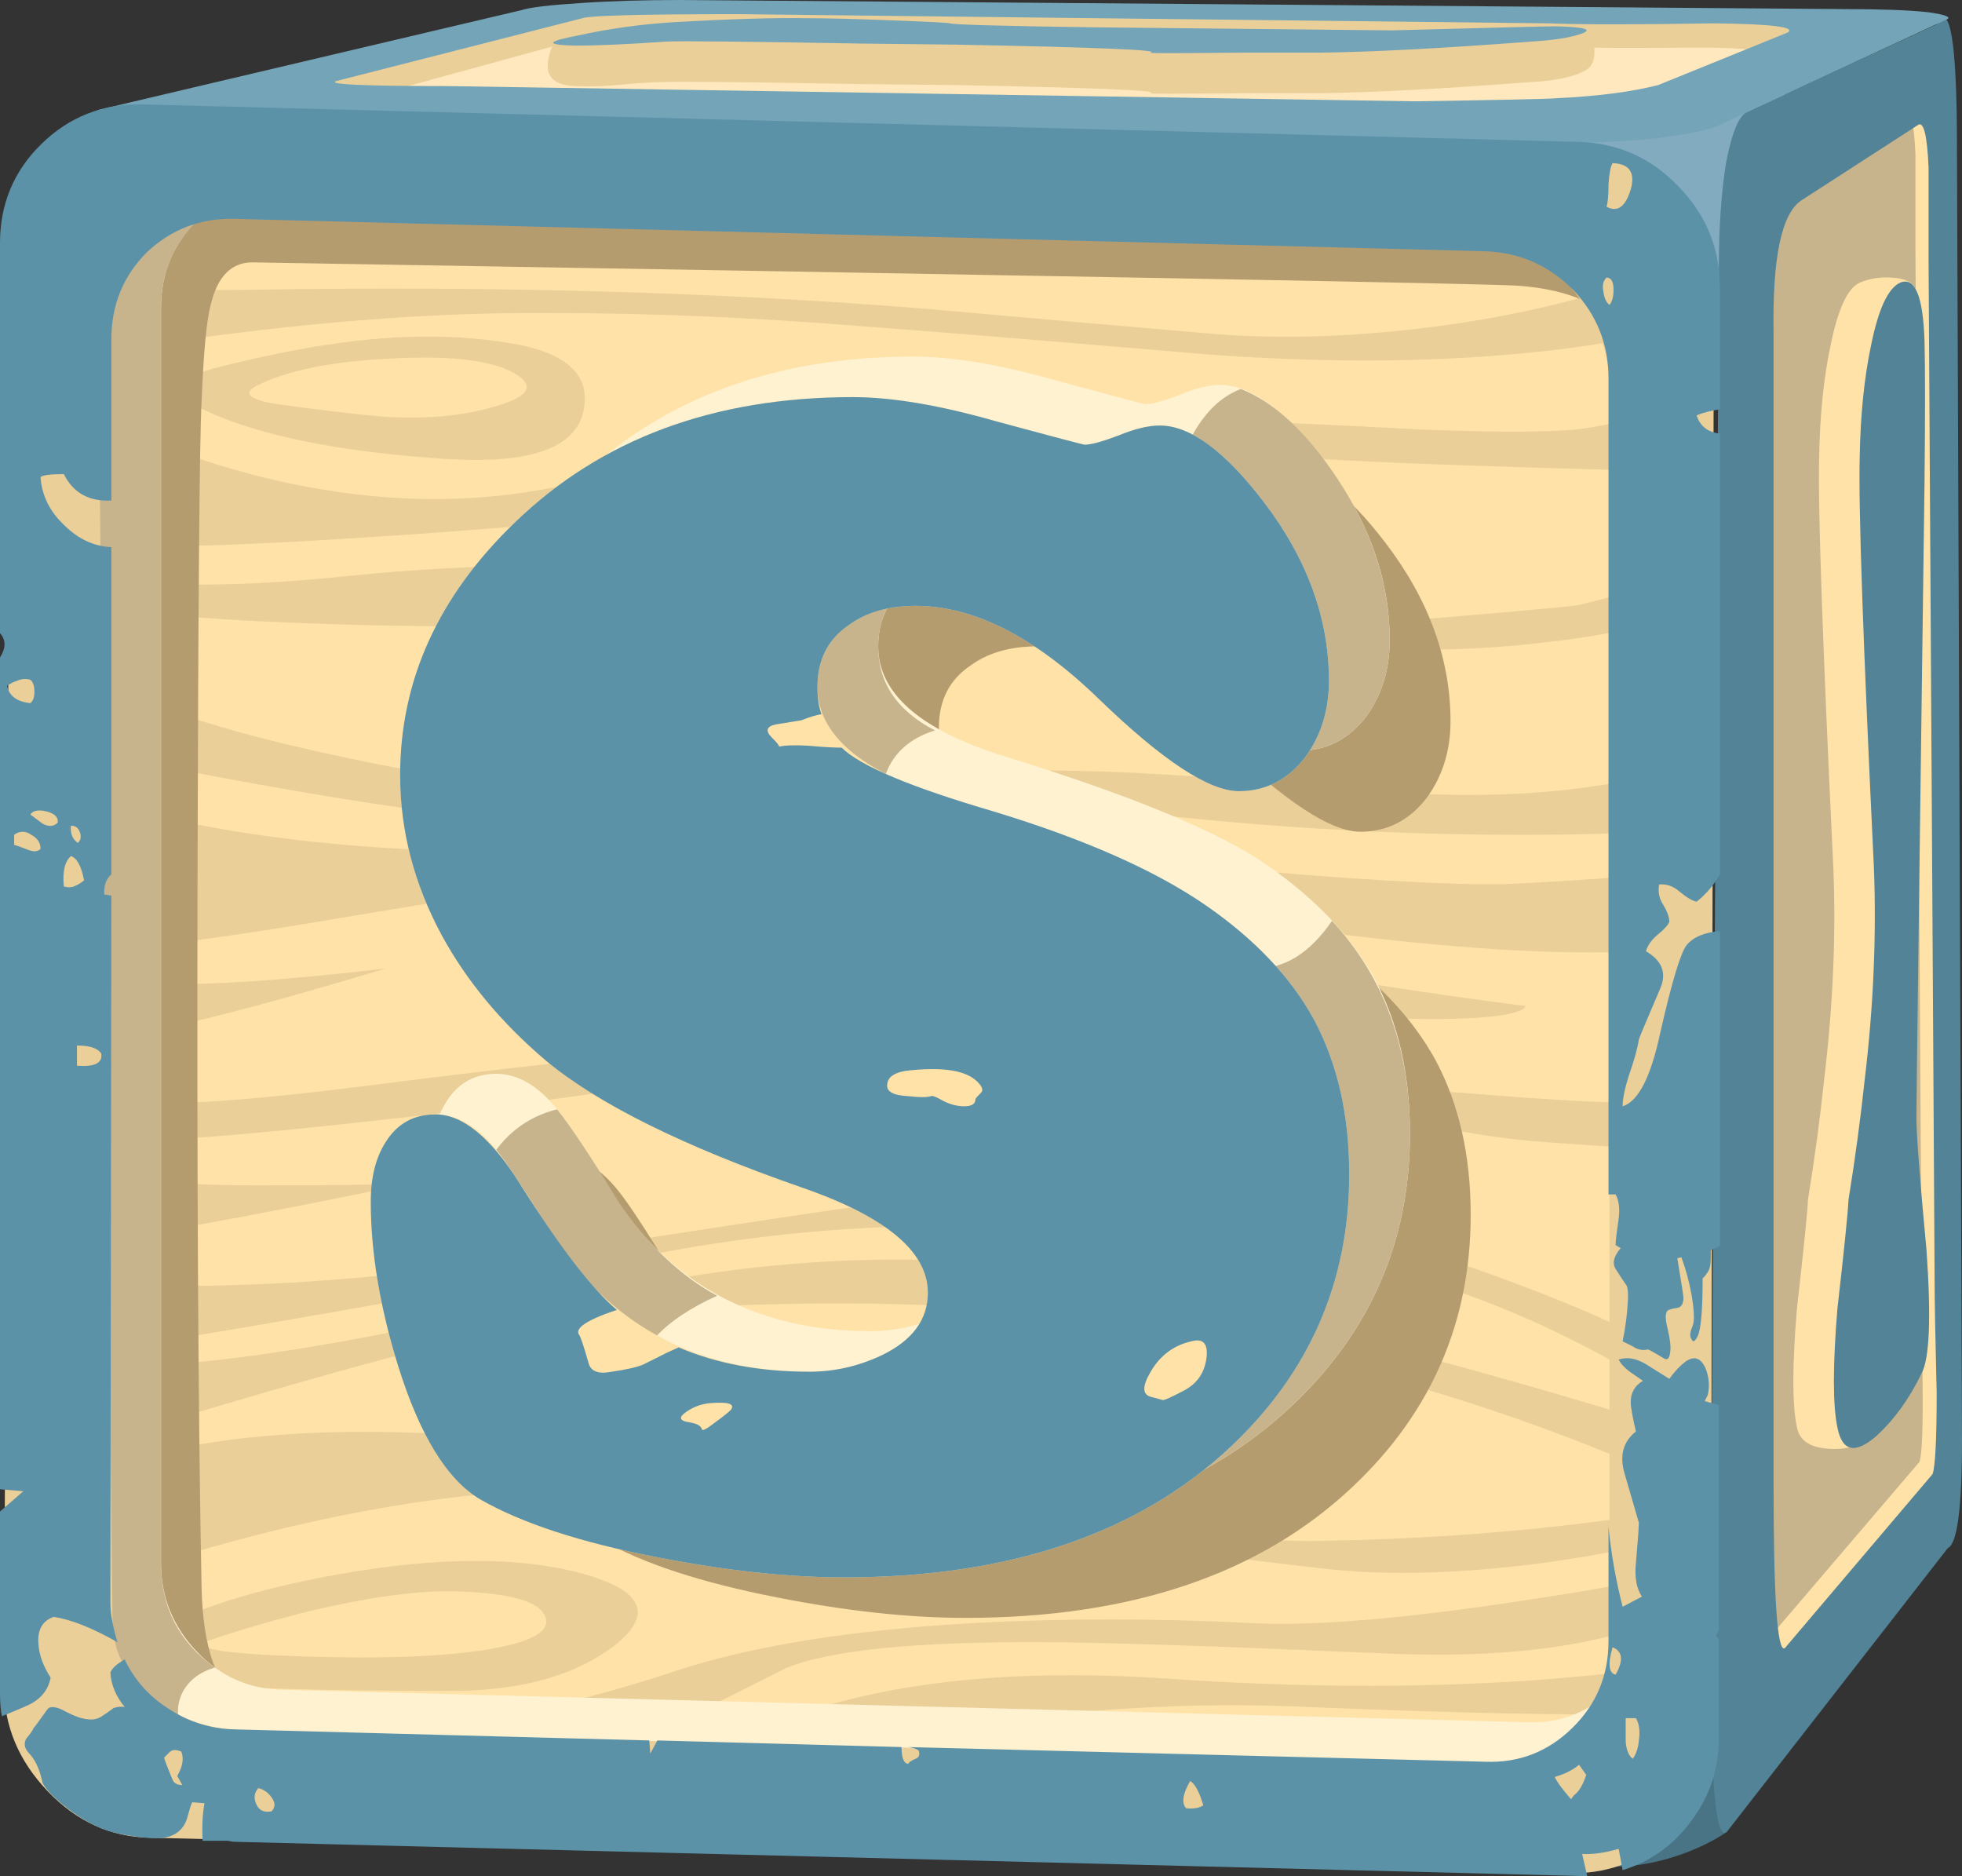 <?xml version="1.0" encoding="UTF-8" standalone="no"?>
<!-- Created with Inkscape (http://www.inkscape.org/) -->
<svg xmlns:inkscape="http://www.inkscape.org/namespaces/inkscape" xmlns:rdf="http://www.w3.org/1999/02/22-rdf-syntax-ns#" xmlns="http://www.w3.org/2000/svg" xmlns:xlink="http://www.w3.org/1999/xlink" xmlns:ns1="http://sozi.baierouge.fr" xmlns:cc="http://creativecommons.org/ns#" xmlns:sodipodi="http://sodipodi.sourceforge.net/DTD/sodipodi-0.dtd" xmlns:dc="http://purl.org/dc/elements/1.1/" id="svg2" xml:space="preserve" viewBox="0 0 96.85 92.6" version="1.1" inkscape:version="0.91 r13725">
  <rect x="0" y="0" width="96.85" height="92.6" fill="#333333" stroke="none"/>
  <g id="g10" transform="matrix(1.25 0 0 -1.25 0 92.6)">
    <g id="g12">
      <path id="path14" style="fill-rule:evenodd;fill:#487485" d="m66.762 1.002c-1.203-0.481-2.364-0.684-3.481-0.602-1.203 0.055-2.043 0.68-2.519 1.879-0.457 1.094-0.414 1.879 0.117 2.36 0.641 0.535 1.762 1.867 3.359 4l5.602-1.321-1.641-5.558c-0.371-0.266-0.851-0.52-1.437-0.758z" inkscape:connector-curvature="0"/>
      <path id="path16" style="fill-rule:evenodd;fill:#82abbf" d="m57.32 68.56 11.719 2.399 2.801-1.199-4.399-9.602-10.121 8.402z" inkscape:connector-curvature="0"/>
      <path id="path18" style="fill-rule:evenodd;fill:#c7b48d" d="m73.68 69.881 2.359 1.359 0.801-1 0.199-55.398-8.32-8.961 0.359 61.597 1.481 0.922c1.175 0.692 2.214 1.188 3.121 1.481z" inkscape:connector-curvature="0"/>
      <path id="path20" style="fill-rule:evenodd;fill:#ffe2a8" d="m73.68 69.881 2.359 1.359 0.68-0.84 0.242-52.679c0-1.575-0.027-2.586-0.082-3.039l-8.16-8.801 0.359 61.597 1.481 0.922c1.175 0.692 2.214 1.188 3.121 1.481zm1.961-5.602v3.723c-0.055 1.223-0.188 1.785-0.403 1.68l-4.636-3c-0.774-0.563-1.137-2.321-1.082-5.282v-45.48c0-4.399 0.132-6.547 0.402-6.442l5.879 6.883c0.105 0.321 0.144 1.399 0.121 3.239-0.027 2.16-0.043 3.652-0.043 4.48l-0.238 40.199z" inkscape:connector-curvature="0"/>
      <path id="path22" style="fill-rule:evenodd;fill:#528396" d="m70.039 60.92v-45.52c0-4.425 0.149-6.558 0.441-6.398l5.84 6.879c0.106 0.32 0.16 1.387 0.16 3.199-0.054 2.16-0.082 3.652-0.082 4.48l-0.238 40.2v3.718c-0.055 1.227-0.187 1.79-0.398 1.68l-4.641-3c-0.773-0.531-1.133-2.277-1.082-5.238zm-1 8.762 7.441 3.437c0.532 0.934 0.801-0.68 0.801-4.84l0.199-51.039c0-2.695-0.187-4.121-0.558-4.281l-8.723-11.199c-0.32-0.293-0.519 0.84-0.597 3.398-0.028 1.016-0.043 3.043-0.043 6.082l0.32 52.32c0 1.547 0.094 2.907 0.281 4.079 0.238 1.254 0.535 1.933 0.879 2.043z" inkscape:connector-curvature="0"/>
      <path id="path24" style="fill-rule:evenodd;fill:#ffe2a8" d="m75.68 62.521c0.054-0.507-0.149-1.652-0.602-3.441-0.476-1.895-0.703-3.238-0.68-4.039-0.21-16.106-0.32-24.469-0.32-25.082 0-0.664 0.137-2.414 0.402-5.238 0.188-2.668 0.122-4.293-0.199-4.879-0.082-0.188-0.136-0.641-0.16-1.364 0-0.585-0.133-0.984-0.402-1.199-0.371-0.32-0.891-0.453-1.559-0.398-0.695 0.054-1.094 0.332-1.199 0.84-0.188 0.879-0.188 2.437 0 4.679 0.266 2.348 0.414 3.785 0.437 4.321 0.27 1.652 0.481 3.238 0.641 4.757 0.348 2.907 0.469 5.696 0.359 8.364-0.425 8.851-0.613 14.25-0.558 16.199 0.027 1.625 0.172 3.078 0.441 4.359 0.293 1.465 0.68 2.305 1.16 2.52 0.371 0.16 0.786 0.226 1.239 0.199 0.613-0.027 0.945-0.226 1-0.598z" inkscape:connector-curvature="0"/>
      <path id="path26" style="fill-rule:evenodd;fill:#528396" d="m75.039 62.92c0.586 0.238 0.906-0.535 0.961-2.32 0.027-1.067 0.027-2.918 0-5.559-0.215-16.106-0.32-24.469-0.32-25.082 0-0.664 0.132-2.414 0.398-5.238 0.188-2.668 0.121-4.293-0.199-4.879-0.481-0.989-1.067-1.801-1.758-2.442-0.855-0.746-1.375-0.64-1.562 0.321-0.184 0.879-0.184 2.437 0 4.679 0.269 2.348 0.414 3.785 0.441 4.321 0.266 1.652 0.48 3.238 0.641 4.757 0.347 2.907 0.464 5.696 0.359 8.364-0.426 8.851-0.613 14.25-0.559 16.199 0.028 1.625 0.172 3.078 0.438 4.359 0.293 1.465 0.68 2.305 1.16 2.52z" inkscape:connector-curvature="0"/>
      <path id="path28" style="fill-rule:evenodd;fill:#ffe8bd" d="m71.84 73.361 1.398-0.48-6.476-3.199c-12.668-0.082-25.176 0.011-37.524 0.277-7.703 0.16-13.05 0.375-16.039 0.641l-2.16 0.359 10.723 2.723 1.879 0.199 48.199-0.52z" inkscape:connector-curvature="0"/>
      <path id="path30" style="fill-rule:evenodd;fill:#ebcf99" d="m73.238 72.881-6.476-3.199h-6.961c2.773 0.07 4.773 0.257 6 0.558l3.679 1.602c0.321 0.238-0.48 0.359-2.402 0.359-2.613-0.027-4.558-0.016-5.84 0.039l-31.679 0.84c-3.2 0-5.106-0.094-5.719-0.281l-9.481-2.598c-0.933 0.051-1.734 0.184-2.398 0.399-0.508 0.187-0.789 0.293-0.84 0.32l9.84 2.32c0.32 0.106 1.094 0.199 2.32 0.281 1.172 0.079 2.481 0.118 3.918 0.118l44.922-0.36 1.117-0.398z" inkscape:connector-curvature="0"/>
      <path id="path32" style="fill-rule:evenodd;fill:#74a4b8" d="m72.84 73.721c1.414 0 2.508-0.039 3.281-0.121 0.774-0.106 1-0.215 0.68-0.321l-9.039-4.199c-0.43-0.16-1.176-0.305-2.242-0.441-1.387-0.161-2.973-0.227-4.758-0.2l-53.082 0.481c-1.282 0.027-2.332 0.148-3.16 0.359-0.747 0.215-0.934 0.375-0.559 0.481l16.641 3.922c0.32 0.105 1.093 0.199 2.32 0.277 1.172 0.082 2.492 0.121 3.957 0.121l45.961-0.359zm-7.36-3 5.122 2.078c0.32 0.215-0.668 0.336-2.961 0.359-3.039-0.051-5.2-0.051-6.481 0l-31.961 0.363c-3.84 0-5.906-0.054-6.199-0.16l-9.719-2.48c-0.375-0.133 1.067-0.199 4.321-0.199l38.277-0.602c3.469 0.055 5.32 0.094 5.562 0.121 1.653 0.078 3 0.254 4.039 0.52z" inkscape:connector-curvature="0"/>
      <path id="path34" style="fill-rule:evenodd;fill:#ebcf99" d="m55.039 72.56c0.883 0.028 3.348 0.122 7.402 0.282 0.348 0 0.52-0.231 0.52-0.684 0.027-0.426-0.082-0.703-0.32-0.84-0.453-0.265-1.172-0.425-2.161-0.476-3.492-0.27-6.281-0.414-8.359-0.442h-3c-2.723-0.027-3.949-0.027-3.68 0 0.399 0.106-2.175 0.215-7.722 0.321l-3.758 0.039c-4.508 0.082-7.055 0.105-7.641 0.082-0.508 0-1.16-0.043-1.961-0.121-0.586-0.055-1.132-0.067-1.64-0.039-0.797 0.023-1.16 0.343-1.078 0.957 0.078 0.586 0.281 0.882 0.597 0.882 0.242 0 1.602 0.106 4.082 0.321 2.641 0.211 4.586 0.304 5.84 0.277 0.828-0.027 2.039-0.078 3.641-0.16 1.734-0.106 2.652-0.172 2.758-0.199 1.386-0.453 2.695-0.614 3.921-0.481 0.665 0.082 1.586 0.199 2.758 0.36l2.242-0.2c3.547-0.054 6.067-0.011 7.559 0.121z" inkscape:connector-curvature="0"/>
      <path id="path36" style="fill-rule:evenodd;fill:#74a4b8" d="m54.961 72.881c3.945 0.105 6.105 0.16 6.48 0.16 1.118-0.027 1.465-0.121 1.039-0.281-0.425-0.16-1.093-0.266-2-0.321-3.492-0.265-6.281-0.414-8.359-0.437h-3c-2.723-0.027-3.949-0.027-3.68 0 0.399 0.105-2.175 0.211-7.722 0.316l-3.758 0.043c-4.508 0.078-7.055 0.106-7.641 0.078-1.492-0.105-2.695-0.16-3.601-0.16-1.199 0.028-1.16 0.16 0.121 0.403 1.199 0.265 2.441 0.437 3.719 0.519 2.32 0.133 4.093 0.184 5.32 0.16 0.773 0 1.867-0.027 3.281-0.082 1.465-0.054 2.254-0.094 2.36-0.121 0.132-0.051 2.015-0.105 5.64-0.156l11.801-0.121z" inkscape:connector-curvature="0"/>
      <path id="path38" style="fill-rule:evenodd;fill:#ffe2a8" d="m66.078 65.478v-63.277l-63.359 2.117 0.082 63.481 63.277-2.321z" inkscape:connector-curvature="0"/>
      <path id="path40" style="fill-rule:evenodd;fill:#ebcf99" d="m65.238 60.959c-0.984-0.293-2.449-0.547-4.398-0.758-3.918-0.426-8.281-0.469-13.078-0.121-6.59 0.559-11.176 0.934-13.762 1.121-4.293 0.348-8.398 0.52-12.32 0.52-3.973 0.027-8.321-0.266-13.039-0.879-2.348-0.297-4.293-0.59-5.84-0.883l-0.84 3.402c0.266-0.082 0.586-0.16 0.961-0.242 1.73-0.371 4.078-0.531 7.039-0.48 9.652 0.16 18.547-0.094 26.68-0.758 3.894-0.348 7.718-0.68 11.48-1 2.184-0.16 4.504-0.121 6.957 0.121 3.734 0.371 7.055 1.09 9.961 2.156l0.199-2.199zm-15.258 2.359c-9.343-0.117-16.164-0.039-20.46 0.242-3.227 0.215-7.708 0.293-13.442 0.239-2.984-0.024-6.547-0.067-10.68-0.117h-3.519l-0.438 1.757c1.625-0.398 3.704-0.652 6.239-0.757 1.441-0.055 4.375-0.082 8.8-0.082 11.172-0.051 20.051-0.348 26.641-0.879 2.59-0.196 4.875-0.328 6.859-0.403zm-48.101 0.364 0.082-0.321c-0.367 0.106-0.633 0.211-0.801 0.321h0.719z" inkscape:connector-curvature="0"/>
      <path id="path42" style="fill-rule:evenodd;fill:#ebcf99" d="m65.48 36.639c-0.558-0.133-1.625-0.184-3.199-0.161-3.121 0.028-7.187 0.387-12.203 1.082-7.223 1.012-11.863 1.625-13.918 1.84-3.547 0.348-6.773 0.442-9.68 0.282-2.16-0.137-6.253-0.707-12.281-1.723-5.332-0.906-8.344-1.305-9.039-1.199l-1.5 0.261c-0.094 1.45-0.148 3.317-0.16 5.598 0.879-0.324 2.113-0.652 3.699-0.98 3.387-0.692 7.067-1.079 11.039-1.161 3.149-0.05 7.16-0.023 12.043 0.082 4.078 0.106 6.973 0.106 8.68 0 0.184 0 3.785-0.292 10.801-0.878 5.093-0.43 8.531-0.59 10.316-0.481 2.988 0.16 4.817 0.305 5.481 0.438l-0.079-3zm0.2 4.64c-1.414-0.105-3.293-0.16-5.641-0.16-4.691 0-9.387 0.254-14.078 0.762-4.215 0.453-9.336 0.504-15.359 0.16-6.082-0.348-9.856-0.441-11.321-0.281-3.832 0.394-9.086 1.277-15.761 2.64-0.004 0.364-0.004 0.739 0 1.121 0.003 0.692 0.011 1.383 0.019 2.079 0.262-0.196 0.559-0.383 0.902-0.559 1.813-1.016 4.957-1.988 9.438-2.922 5.84-1.25 11.109-1.625 15.801-1.117 4.879 0.504 9.242 0.719 13.082 0.637 2.504-0.051 6.211-0.305 11.117-0.758 3.414-0.293 6.441-0.242 9.082 0.16 1.332 0.184 2.32 0.414 2.961 0.68l-0.242-2.442zm-0.641 8.16c-1.012-0.293-2.344-0.531-4-0.718-3.332-0.403-6.613-0.387-9.84 0.039-4 0.535-8.387 0.894-13.16 1.082-5.012 0.183-9.293 0.117-12.84-0.203-3.332-0.293-7.387-0.36-12.16-0.2-4.211 0.133-7.16 0.36-8.84 0.68-0.222 0.039-0.422 0.066-0.597 0.082 0 0.363 0.007 0.731 0.019 1.098 0.402-0.074 0.914-0.133 1.539-0.18 2.215-0.211 5.012-0.144 8.399 0.199 3.519 0.375 7.441 0.524 11.761 0.442 2.188-0.028 5.305-0.16 9.36-0.399 0.293-0.027 3.945-0.402 10.961-1.121 5.359-0.558 9.078-0.746 11.16-0.558 3.492 0.293 5.359 0.464 5.597 0.519l2.641 0.68v-1.442zm0.641 6.039c-7.758 0.188-13.106 0.403-16.039 0.641-2.348 0.16-5.039 0.133-8.082-0.078-3.305-0.215-6.438-0.641-9.399-1.281-2.961-0.641-8.16-1.227-15.601-1.758-7.278-0.508-11.371-0.617-12.278-0.32-0.238 0.078-0.445 0.117-0.621 0.117 0.043 1.656 0.106 3.308 0.18 4.961 1.762-1.039 3.988-1.895 6.68-2.559 3.785-0.906 7.359-1.066 10.718-0.48 4.457 0.8 8.856 1.464 13.203 2 5.227 0.64 9.321 0.918 12.278 0.839 2.16-0.082 5.32-0.226 9.48-0.441 3.36-0.133 5.563-0.105 6.602 0.082 1.679 0.293 2.719 0.547 3.121 0.758l-0.242-2.481zm-62.059-4.179c-0.332 0.066-0.594 0.14-0.781 0.222-0.051 0.293-0.028 0.559 0.082 0.797 0.125 0.325 0.371 0.485 0.738 0.481-0.015-0.5-0.027-1-0.039-1.5zm-0.101-6.899c-0.012-0.617-0.016-1.211-0.02-1.781-0.043 0.024-0.09 0.043-0.141 0.063l-0.039 1.757c0.063-0.011 0.129-0.027 0.2-0.039zm-1.122 4.84c-0.132 0.692 0.27 1.012 1.204 0.961-0.028-0.867-0.047-1.734-0.063-2.601-0.664 0.496-1.043 1.043-1.141 1.64zm1.403-13.84c-0.067 0.012-0.133 0.028-0.199 0.039-1.282 0.243-1.747 0.602-1.403 1.082l0.879 0.598 0.582-0.098c0.043-0.617 0.09-1.156 0.141-1.621zm11.437 0.442c-5.863-1.762-9.426-2.629-10.679-2.602-0.321 0.012-0.575 0.731-0.758 2.16 2.109-0.351 5.922-0.207 11.437 0.442z" inkscape:connector-curvature="0"/>
      <path id="path44" style="fill-rule:evenodd;fill:#ebcf99" d="m47.52 34.842c-0.133 0.023-2.598 0.664-7.399 1.918-2.426 0.64-5.933 0.828-10.519 0.558l-6.204-0.558 1.043 0.32 3.161 0.398c6.691 0.774 12.558 0.59 17.597-0.558 4.586-1.012 9.602-1.867 15.039-2.559 0-0.109-0.226-0.215-0.679-0.32-0.934-0.188-2.547-0.242-4.84-0.16-2.399 0.105-4.797 0.426-7.199 0.961z" inkscape:connector-curvature="0"/>
      <path id="path46" style="fill-rule:evenodd;fill:#ebcf99" d="m64.801 30.842c0.394-0.106 0.441-0.188 0.14-0.242l-0.14 0.242zm0.14-0.242 0.981-1.758c-0.75-0.082-1.695-0.082-2.844 0-1.598 0.105-2.637 0.183-3.117 0.238-1.469 0.16-2.922 0.426-4.359 0.801-1.387 0.344-3.11 0.531-5.161 0.558l-2.679-0.039 2.476 0.481c2.348 0.265 5.231 0.254 8.641-0.039 3.441-0.27 5.453-0.348 6.043-0.242h0.019z" inkscape:connector-curvature="0"/>
      <path id="path48" style="fill-rule:evenodd;fill:#ebcf99" d="m3.34 31.002c0.066-0.098 0.191-0.18 0.379-0.242 1.308-0.453 4.976-0.293 11 0.48 6.64 0.852 12.109 1.414 16.402 1.68 3.172 0.16 6.547 0.199 10.117 0.121 1.891-0.051 3.477-0.098 4.762-0.141-1.172 0.012-2.426 0.02-3.762 0.02-5.304-0.027-9.57-0.36-12.797-1-3.546-0.719-8.281-1.399-14.203-2.039-5.437-0.613-8.851-0.879-10.238-0.801l-2.359 0.121 0.699 1.801zm-0.02 0.359 0.282 0.321-0.262-0.68c-0.082 0.098-0.09 0.215-0.02 0.359z" inkscape:connector-curvature="0"/>
      <path id="path50" style="fill-rule:evenodd;fill:#ebcf99" d="m3.078 27.92c1.734-0.453 4.32-0.668 7.762-0.641 3.215 0 5.098 0.047 5.66 0.141-7.27-1.508-11.453-2.246-12.539-2.219-0.695 0.024-1.039 0.481-1.039 1.359l0.156 1.36z" inkscape:connector-curvature="0"/>
      <path id="path52" style="fill-rule:evenodd;fill:#ebcf99" d="m3.762 23.439c1.144-0.105 2.691-0.148 4.636-0.121 3.922 0.082 7.922 0.442 12 1.082 8.59 1.332 13.27 2.039 14.043 2.121 5.067 0.559 9.571 0.559 13.52 0 3.84-0.535 7.773-1.562 11.801-3.082 2-0.746 3.625-1.437 4.879-2.078l0.757-2.082c-1.093 0.746-2.543 1.547-4.359 2.403-3.625 1.679-7.277 2.718-10.961 3.117-4.984 0.562-9.051 0.855-12.199 0.883-4 0.023-7.957-0.336-11.879-1.082-13.574-2.508-20.84-3.747-21.801-3.719-0.558 0.027-0.801 0.453-0.719 1.277l0.282 1.281z" inkscape:connector-curvature="0"/>
      <path id="path54" style="fill-rule:evenodd;fill:#ebcf99" d="m65.52 13.201c-1.122-0.266-2.481-0.519-4.079-0.762-3.226-0.453-6.066-0.574-8.519-0.359-1.176 0.105-5.188 0.602-12.043 1.48-6.32 0.825-11.504 1.375-15.559 1.641-4.375 0.293-9.375-0.266-15-1.68-2.8-0.722-5.175-1.468-7.121-2.242l-0.019 4.403c0.683 0.339 1.609 0.66 2.781 0.957 3.519 0.906 8.078 1.136 13.68 0.679 4.238-0.343 10.414-1.183 18.519-2.519 6.719-1.094 11.36-1.614 13.918-1.559 4.883 0.078 9.442 0.465 13.684 1.16l-0.242-1.199zm-0.079 2.641c-1.148 0.558-2.746 1.211-4.8 1.957-4.133 1.492-8.508 2.679-13.121 3.562-5.012 0.934-10.415 1.344-16.2 1.239-4.773-0.079-8.734-0.454-11.879-1.122-3.496-0.773-8.906-2.293-16.242-4.558l-0.019 0.238-0.02 3c0.586-0.078 1.547-0.078 2.879 0 2.695 0.16 5.961 0.629 9.801 1.402 6.961 1.415 11.64 2.239 14.039 2.481 5.387 0.586 10.426 0.332 15.121-0.762 7.172-1.625 13.867-3.398 20.078-5.32l0.363-2.117zm-62.261 1.316v-1.476c-0.352-0.184-0.641-0.368-0.86-0.563l0.52 5.039 0.34-3z" inkscape:connector-curvature="0"/>
      <path id="path56" style="fill-rule:evenodd;fill:#ebcf99" d="m30.398 20.521c2.536 0.481 5.364 0.614 8.481 0.399 3.496-0.238 5.883-0.895 7.16-1.961 1.359-1.117 1.254-1.867-0.32-2.238-1.574-0.403-3.985-0.309-7.239 0.281-3.519 0.613-6.121 1.238-7.8 1.879-1.895 0.746-1.985 1.293-0.282 1.64z" inkscape:connector-curvature="0"/>
      <path id="path58" style="fill-rule:evenodd;fill:#ebcf99" d="m65.961 10.318c-0.508-0.316-1.359-0.613-2.563-0.879-2.398-0.586-5.32-0.8-8.757-0.64-6.829 0.293-11.309 0.441-13.442 0.441-5.094 0.028-8.492-0.32-10.199-1.039-2.293-1.176-3.973-1.988-5.039-2.441-1.84-0.825-3.816-1.227-5.922-1.2-3.437 0.051-7.68 0.321-12.719 0.801 3.868 0.024 7.094 0.199 9.68 0.52 3.199 0.398 6.398 1.133 9.602 2.199 3.039 1.012 7.023 1.652 11.957 1.922 3.468 0.183 7.054 0.183 10.761 0 2.266-0.137 5.602 0.117 10 0.758 3.973 0.586 6.012 0.972 6.121 1.16 0.079 0.082 0.184-0.16 0.321-0.719 0.078-0.293 0.144-0.59 0.199-0.883z" inkscape:connector-curvature="0"/>
      <path id="path60" style="fill-rule:evenodd;fill:#ebcf99" d="m65.398 6.4c-3.359-0.054-7.945 0.039-13.757 0.282-3.946 0.183-8.055 0-12.321-0.563-3.519-0.48-6.121-1.027-7.8-1.641-1.122-0.398-2.122-0.503-3-0.32l-0.961 0.442c2.375 1.175 4.242 1.933 5.601 2.281 3.602 0.961 7.934 1.265 13 0.918 4.985-0.344 9.707-0.371 14.16-0.078 2.239 0.16 3.973 0.347 5.2 0.558l-0.122-1.879z" inkscape:connector-curvature="0"/>
      <path id="path62" style="fill-rule:evenodd;fill:#ebcf99" d="m40.961 4.201c1.684 0.277 2.844 0.465 3.48 0.559 5.36 0.851 8.934 1.16 10.719 0.922 1.867-0.243 3.414-0.707 4.641-1.403 0.586-0.371 1-0.707 1.238-1l-2.48-0.519c-0.692 0.425-1.547 0.867-2.559 1.32-2.027 0.879-3.855 1.332-5.48 1.359-1.625 0.028-3.266-0.281-4.918-0.918l-2.043-0.921c-0.399 0.105-0.84 0.226-1.321 0.359-0.547 0.125-0.976 0.207-1.277 0.242z" inkscape:connector-curvature="0"/>
      <path id="path64" style="fill-rule:evenodd;fill:#ebcf99" d="m23.039 57.842c-0.32-1.469-2.133-2.094-5.437-1.883-3.707 0.242-6.629 0.773-8.762 1.601-2.215 0.852-2.215 1.547 0 2.079 1.972 0.48 3.652 0.8 5.039 0.961 2.187 0.265 4.215 0.253 6.082-0.04 2.371-0.347 3.398-1.253 3.078-2.718zm-3.598 0.16c1.465 0.398 1.747 0.851 0.84 1.359-0.91 0.504-2.535 0.692-4.883 0.559-2.265-0.106-4-0.453-5.199-1.039-0.558-0.266-0.453-0.496 0.321-0.68 0.535-0.109 1.867-0.281 4-0.519 1.867-0.188 3.507-0.082 4.921 0.32z" inkscape:connector-curvature="0"/>
      <path id="path66" style="fill-rule:evenodd;fill:#ebcf99" d="m11.801 10.361c-1.336-0.347-2.508-0.695-3.52-1.043-0.773-0.316 0.426-0.531 3.598-0.636 3.176-0.11 5.641-0.016 7.402 0.277 1.758 0.293 2.504 0.734 2.239 1.32-0.239 0.563-1.332 0.879-3.282 0.961-1.625 0.078-3.769-0.215-6.437-0.879zm-6.961-1.402c1.922 1.309 4.762 2.293 8.519 2.961 3.922 0.695 7.121 0.707 9.602 0.039 2.426-0.664 2.867-1.613 1.32-2.84-1.519-1.172-3.613-1.773-6.281-1.801-4.375 0-7.492 0.067-9.359 0.203-3.575 0.239-4.84 0.719-3.801 1.438z" inkscape:connector-curvature="0"/>
      <path id="path68" style="fill-rule:evenodd;fill:#b59c6f" d="m53.559 67.842c2.988 0.105 4.789 0.023 5.402-0.242 1.625-0.665 2.758-1.067 3.398-1.2 2-0.425 2.907-0.988 2.719-1.679-0.023-0.082-0.172-0.36-0.437-0.84-0.215-0.348-0.266-0.629-0.161-0.84 0.266-0.508 0.239-1.16-0.082-1.961-0.293-0.855-0.476-0.945-0.558-0.281-0.078 0.562-0.508 1.027-1.281 1.402-0.692 0.32-1.559 0.52-2.598 0.598-1.254 0.082-17.922 0.386-50 0.922-0.828 0-1.375-0.563-1.641-1.68-0.16-0.586-0.281-1.856-0.359-3.801-0.082-1.574-0.133-7.801-0.16-18.68-0.028-12.132 0.027-21.535 0.16-28.199 0.027-1.148 0.172-2.109 0.437-2.883 0.27-0.718 0.563-1.105 0.883-1.16l0.957-1.718c-2.398-0.188-3.957-0.239-4.679-0.161-0.719 0.082-2.145 0.868-4.278 2.36l0.68 21.801 0.238 31.558 3.082 6.563c27.117-0.082 43.211-0.039 48.278 0.121z" inkscape:connector-curvature="0"/>
      <path id="path70" style="fill-rule:evenodd;fill:#fff2d1" d="m65.16 10.842v49.558c0 1.332-0.465 2.493-1.398 3.481-0.961 0.961-2.11 1.465-3.442 1.519l-49.121 1.282c-1.332 0.023-2.48-0.414-3.437-1.321-0.934-0.933-1.403-2.082-1.403-3.441v-49.559c0-1.336 0.469-2.496 1.403-3.48 0.933-0.988 2.066-1.496 3.398-1.52l49.16-1.281c1.305-0.055 2.442 0.398 3.399 1.359 0.933 0.934 1.414 2.067 1.441 3.403zm0.32-4.602c0-1.039 0.04-2.187 0.122-3.441-0.11-0.746-0.829-1.106-2.161-1.078l-55.921 1.398c-1.547 0.027-2.895 0.641-4.04 1.84-1.148 1.199-1.718 2.574-1.718 4.121l0.238 56.641c0 1.414 0.559 2.359 1.68 2.839 0.8 0.375 2.121 0.532 3.961 0.481l51.839-1.602c2.321-0.054 3.708-0.148 4.161-0.281 1.226-0.344 1.839-1.183 1.839-2.519v-58.399z" inkscape:connector-curvature="0"/>
      <path id="path72" style="fill-rule:evenodd;fill:#c7b48d" d="m2.559 48.4c-0.079 0.801 0.148 5.602 0.679 14.399l0.801 2.922 4.242 2.398 1.641-1.598c-1.043-0.242-1.895-0.789-2.563-1.64-0.664-0.856-1-1.84-1-2.961v-49.559c0-1.734 0.707-3.109 2.121-4.121-0.613-0.187-1.039-0.519-1.281-1-0.265-0.535-0.226-1.16 0.121-1.879 0.239-0.426 0.282-0.855 0.121-1.281-0.136-0.375-0.402-0.668-0.8-0.879-1.602 0.32-2.895 1.211-3.879 2.68l-0.082 0.238c-0.375 2-0.492 9.508-0.36 22.52 0.078 6.535 0.16 13.121 0.239 19.761z" inkscape:connector-curvature="0"/>
      <path id="path74" style="fill-rule:evenodd;fill:#ebcf99" d="m63.559 58.799c0 1.386-0.493 2.679-1.481 3.883-1.039 1.277-2.211 1.933-3.519 1.957l-49.481 1.203c-1.305 0.023-2.504-0.535-3.598-1.684-1.066-1.144-1.601-2.398-1.601-3.758l0.562-50.16c-0.027-1.281 0.493-2.347 1.559-3.199 0.988-0.801 2.172-1.227 3.559-1.281l49.16-1.282c1.308-0.05 2.441 0.403 3.402 1.364 0.934 0.933 1.414 2.066 1.438 3.398v49.559zm2.601 7.601c1.012-1.121 1.52-2.453 1.52-4l-0.121-57.039c0-1.519-0.571-2.789-1.719-3.801-1.094-1.015-2.426-1.492-4-1.441l-55.918 1.402c-1.547 0.028-2.895 0.637-4.043 1.84-1.145 1.199-1.719 2.574-1.719 4.117l0.238 56.641c0 1.547 0.547 2.856 1.641 3.922 1.066 1.039 2.375 1.547 3.922 1.519l56.398-1.441c1.52-0.051 2.786-0.625 3.801-1.719z" inkscape:connector-curvature="0"/>
      <path id="path76" style="fill-rule:evenodd;fill:#5c92a8" d="m3.039 32.002c0.695-0.055 1.016 0.105 0.961 0.476-0.133 0.215-0.453 0.321-0.961 0.321v-0.797zm-0.039 7.117c0.078 0.027 0.188 0.094 0.32 0.199-0.105 0.563-0.281 0.883-0.519 0.961-0.242-0.211-0.336-0.613-0.281-1.199 0.187-0.055 0.347-0.039 0.48 0.039zm-0.199 2.359c-0.028-0.32 0.066-0.543 0.277-0.679 0.11 0.109 0.137 0.242 0.082 0.402-0.055 0.184-0.172 0.277-0.359 0.277zm-2.242-0.757c0.109-0.028 0.296-0.094 0.562-0.2 0.211-0.082 0.371-0.066 0.481 0.039 0 0.239-0.122 0.426-0.364 0.559-0.238 0.16-0.465 0.16-0.679 0v-0.398zm1.281 1.32c-0.32 0.078-0.535 0.039-0.641-0.121 0.106-0.078 0.266-0.199 0.481-0.36 0.242-0.132 0.441-0.121 0.601 0.04 0.024 0.214-0.121 0.359-0.441 0.441zm-0.641 5.199c-0.187 0.051-0.359 0.039-0.519-0.039-0.106-0.027-0.239-0.094-0.399-0.199 0.078-0.402 0.387-0.629 0.918-0.684 0.106 0.082 0.16 0.231 0.16 0.442 0 0.242-0.054 0.398-0.16 0.48zm62.36 14.801c0.109 0.133 0.16 0.332 0.16 0.598 0 0.32-0.094 0.48-0.278 0.48-0.136-0.133-0.175-0.32-0.121-0.559 0.028-0.242 0.106-0.414 0.239-0.519zm-0.118 3.879c0.426-0.238 0.747-0.012 0.957 0.68 0.188 0.668-0.05 1.015-0.718 1.039-0.078-0.133-0.133-0.414-0.16-0.84 0-0.453-0.028-0.746-0.079-0.879zm4.481-3.199v-4.801c-0.348-0.051-0.656-0.133-0.922-0.238 0.133-0.43 0.441-0.668 0.922-0.723v-17.399c-0.242-0.425-0.547-0.785-0.922-1.082-0.16 0.028-0.387 0.161-0.68 0.403-0.242 0.211-0.508 0.304-0.8 0.277-0.051-0.293 0-0.558 0.16-0.797 0.16-0.269 0.242-0.496 0.242-0.679-0.055-0.137-0.215-0.309-0.481-0.524-0.242-0.211-0.386-0.426-0.441-0.637 0.641-0.375 0.828-0.867 0.559-1.48-0.559-1.309-0.84-1.973-0.84-2-0.051-0.348-0.184-0.828-0.399-1.441-0.16-0.508-0.242-0.907-0.242-1.2 0.617 0.188 1.11 1.149 1.481 2.879 0.453 2 0.8 3.16 1.043 3.481 0.265 0.32 0.703 0.508 1.32 0.558v-12.437l-0.363-0.16v-0.282c0-0.32-0.051-0.531-0.161-0.64-0.023-0.051-0.078-0.117-0.16-0.199 0-1.254-0.066-2.012-0.199-2.282-0.105-0.211-0.184-0.25-0.238-0.117-0.082 0.106-0.067 0.277 0.039 0.52 0.082 0.187 0.066 0.597-0.039 1.238-0.106 0.562-0.242 1.055-0.403 1.48l-0.16-0.039c0.16-0.961 0.242-1.48 0.242-1.558 0-0.242-0.082-0.375-0.242-0.403-0.211-0.027-0.343-0.066-0.398-0.121-0.078-0.105-0.078-0.316 0-0.636 0.105-0.43 0.148-0.747 0.121-0.961-0.027-0.266-0.106-0.36-0.242-0.282-0.399 0.243-0.614 0.36-0.641 0.36-0.211-0.051-0.41-0.012-0.598 0.121l-0.402 0.199c0.11 0.535 0.176 1.039 0.203 1.52 0.024 0.32 0.012 0.546-0.043 0.679-0.133 0.188-0.265 0.387-0.398 0.602-0.188 0.238-0.133 0.535 0.16 0.879l-0.199 0.121c0 0.133 0.039 0.48 0.121 1.039 0.051 0.402 0.012 0.723-0.121 0.961h-0.281v32.238c0 1.336-0.465 2.496-1.399 3.481-0.961 0.961-2.109 1.468-3.441 1.519l-49.442 1.281c-1.332 0.028-2.476-0.414-3.437-1.32-0.934-0.934-1.403-2.078-1.403-3.437v-6.364c-0.878-0.05-1.503 0.297-1.878 1.043-0.532 0-0.84-0.043-0.918-0.121 0.05-0.719 0.359-1.347 0.918-1.879 0.558-0.562 1.187-0.855 1.878-0.883v-12.918c-0.21-0.187-0.304-0.453-0.277-0.8l0.277-0.039-0.039-27.922c0-0.426 0.094-0.946 0.282-1.559-0.989 0.559-1.829 0.895-2.52 1-0.453-0.16-0.652-0.519-0.601-1.082 0.027-0.426 0.187-0.863 0.48-1.316-0.078-0.43-0.32-0.762-0.719-1-0.082-0.055-0.48-0.231-1.203-0.524-0.051 0.215-0.078 0.524-0.078 0.922v7.16l0.922 0.801-0.922 0.078v32.84c0.238 0.375 0.238 0.695 0 0.961v15.398c0 1.547 0.547 2.856 1.641 3.922 1.093 1.067 2.414 1.586 3.961 1.559l56.757-1.481c1.547-0.05 2.852-0.636 3.922-1.757 1.094-1.121 1.641-2.453 1.641-4z" inkscape:connector-curvature="0"/>
      <path id="path78" style="fill-rule:evenodd;fill:#5c92a8" d="m62.359 4.4c-0.265-0.215-0.586-0.375-0.961-0.48 0.082-0.188 0.297-0.481 0.641-0.879l0.121 0.16c0.188 0.133 0.348 0.399 0.481 0.801l-0.282 0.398zm1.84 1.84v-0.922c0.028-0.343 0.121-0.57 0.281-0.679 0.133 0.187 0.215 0.429 0.239 0.722 0.054 0.371 0.015 0.664-0.117 0.879h-0.403zm-0.519 2.801c-0.188-0.668-0.149-1.027 0.121-1.082 0.32 0.562 0.277 0.922-0.121 1.082zm-16.68-5.281c-0.293-0.508-0.348-0.867-0.16-1.078 0.293-0.028 0.519 0.011 0.68 0.117-0.161 0.535-0.332 0.855-0.52 0.961zm-36.281-1.2c0.16 0.161 0.16 0.348 0 0.559-0.133 0.188-0.305 0.309-0.52 0.359-0.16-0.183-0.187-0.398-0.078-0.636 0.106-0.242 0.305-0.336 0.598-0.282zm-3.559 2.36c-0.187 0.082-0.332 0.082-0.441 0l-0.239-0.238c0.028-0.11 0.133-0.387 0.321-0.84 0.054-0.16 0.187-0.242 0.398-0.242l-0.199 0.359c0.215 0.375 0.266 0.695 0.16 0.961zm60.281 14.082-0.121-0.242 0.559-0.16v-8.879l-0.117-0.243 0.117-0.117v-3.883c0-1.226-0.359-2.32-1.078-3.277-0.696-0.961-1.602-1.613-2.723-1.961l-0.156 0.84c-0.563-0.16-1.043-0.227-1.442-0.199l0.2-0.879-53.481 1.359-0.199 0.039h-1c-0.027 0.614 0 1.106 0.078 1.481-0.293 0.027-0.453 0.039-0.476 0.039-0.028 0-0.094-0.199-0.204-0.602-0.132-0.449-0.437-0.718-0.918-0.797-0.375-0.054-0.972 0-1.8 0.161-0.641 0.132-1.293 0.453-1.961 0.957-0.531 0.402-0.879 0.746-1.039 1.043-0.106 0.531-0.293 0.933-0.559 1.199-0.16 0.187-0.187 0.371-0.082 0.558 0.16 0.188 0.254 0.321 0.281 0.403 0.028 0.023 0.215 0.277 0.559 0.758 0.082 0.105 0.254 0.105 0.519 0 0.403-0.215 0.68-0.332 0.84-0.36 0.297-0.082 0.535-0.066 0.723 0.039 0.211 0.133 0.387 0.254 0.519 0.36 0.161 0.054 0.305 0.066 0.442 0.043-0.348 0.425-0.535 0.878-0.563 1.359 0.055 0.16 0.243 0.332 0.563 0.519 0.398-0.828 0.984-1.48 1.758-1.96 0.773-0.508 1.625-0.774 2.558-0.801l16.403-0.438 0.039-0.519 0.281 0.519 9.641-0.261c0-0.442 0.093-0.661 0.277-0.661 0 0.055 0.094 0.121 0.281 0.2 0.133 0.054 0.172 0.16 0.121 0.32-0.093 0.074-0.234 0.121-0.422 0.141l22.782-0.579c1.332-0.054 2.48 0.387 3.437 1.321 0.961 0.933 1.442 2.078 1.442 3.437v4.52c0.105-1.067 0.292-2.117 0.558-3.16l0.762 0.402c-0.215 0.32-0.293 0.758-0.238 1.32 0.078 0.879 0.117 1.414 0.117 1.598l-0.559 1.922c-0.215 0.719-0.066 1.277 0.442 1.679-0.137 0.586-0.204 0.973-0.204 1.161 0 0.371 0.161 0.652 0.481 0.839l-0.52 0.36c-0.214 0.16-0.359 0.32-0.437 0.48 0.316 0.106 0.664 0.055 1.039-0.16 0.211-0.133 0.531-0.332 0.961-0.601 0.211 0.296 0.426 0.519 0.637 0.679 0.347 0.242 0.613 0.149 0.8-0.277 0.133-0.348 0.161-0.695 0.082-1.039z" inkscape:connector-curvature="0"/>
      <path id="path80" style="fill-rule:evenodd;fill:#b59c6f" d="m50.602 55.682c1.199 0 2.57-1.016 4.117-3.043 1.707-2.239 2.562-4.586 2.562-7.039 0-1.145-0.308-2.145-0.922-3-0.691-0.907-1.574-1.36-2.64-1.36-1.172 0-3.012 1.215-5.52 3.641-2.531 2.453-4.945 3.679-7.238 3.679-1.066 0-1.949-0.253-2.641-0.761-0.828-0.559-1.242-1.371-1.242-2.438 0-1.867 1.684-3.32 5.043-4.359 5.012-1.547 8.453-2.977 10.32-4.281 1.918-1.336 3.332-2.828 4.239-4.481 0.933-1.734 1.398-3.773 1.398-6.121 0-4.238-1.558-7.824-4.68-10.758-3.652-3.441-8.746-5.16-15.277-5.16-2.215 0-4.68 0.266-7.402 0.801-3.012 0.586-5.332 1.344-6.957 2.277-1.309 0.774-2.387 2.535-3.242 5.281-0.719 2.321-1.079 4.481-1.079 6.481 0 0.961 0.2 1.746 0.598 2.359 0.453 0.719 1.106 1.078 1.961 1.078 0.906 0 1.762-0.531 2.559-1.597 0.48-0.641 1.226-1.801 2.242-3.481 2.344-3.386 5.664-5.082 9.961-5.082 0.984 0 1.933 0.215 2.84 0.641 1.226 0.586 1.839 1.414 1.839 2.48 0 1.629-1.668 3.016-5 4.161-4.668 1.625-8.027 3.293-10.082 5-1.757 1.492-3.132 3.148-4.121 4.96-1.093 2.028-1.636 4.133-1.636 6.321 0 3.734 1.503 7.054 4.519 9.961 3.414 3.304 7.867 4.957 13.359 4.957 1.547 0 3.442-0.321 5.68-0.957 2.266-0.617 3.426-0.922 3.481-0.922 0.238 0 0.679 0.121 1.32 0.359 0.641 0.266 1.184 0.403 1.641 0.403z" inkscape:connector-curvature="0"/>
      <path id="path82" style="fill-rule:evenodd;fill:#fff2d1" d="m41.762 59.041c2.265-0.613 3.426-0.922 3.476-0.922 0.242 0 0.684 0.121 1.321 0.359 0.64 0.27 1.187 0.403 1.64 0.403 1.199 0 2.574-1.016 4.121-3.039 1.707-2.242 2.559-4.59 2.559-7.043 0-1.145-0.305-2.145-0.918-3-0.695-0.906-1.574-1.36-2.641-1.36-1.175 0-3.015 1.215-5.519 3.641-2.535 2.453-4.946 3.68-7.242 3.68-1.067 0-1.946-0.254-2.637-0.758-0.828-0.563-1.242-1.375-1.242-2.442 0-1.867 1.679-3.32 5.039-4.359 5.015-1.547 8.453-2.976 10.32-4.281 1.922-1.332 3.336-2.828 4.242-4.481 0.934-1.734 1.399-3.773 1.399-6.121 0-4.238-1.559-7.824-4.68-10.758-3.652-3.441-8.746-5.16-15.281-5.16-2.211 0-4.68 0.266-7.399 0.801-3.015 0.586-5.332 1.348-6.961 2.277-1.304 0.774-2.386 2.536-3.238 5.282-0.723 2.32-1.082 4.48-1.082 6.48 0 0.961 0.199 1.746 0.602 2.36 0.453 0.718 1.105 1.082 1.961 1.082 0.906 0 1.757-0.536 2.558-1.602 0.481-0.641 1.227-1.801 2.238-3.48 2.348-3.387 5.668-5.079 9.961-5.079 0.989 0 1.934 0.211 2.84 0.637 1.227 0.59 1.84 1.414 1.84 2.481 0 1.629-1.664 3.015-5 4.16-4.664 1.629-8.027 3.293-10.078 5-1.762 1.496-3.133 3.148-4.121 4.961-1.094 2.027-1.641 4.133-1.641 6.32 0 3.734 1.508 7.055 4.52 9.961 3.414 3.305 7.867 4.961 13.359 4.961 1.547 0 3.442-0.32 5.684-0.961z" inkscape:connector-curvature="0"/>
      <path id="path84" style="fill-rule:evenodd;fill:#c7b48d" d="m25.238 19.201c0.403-1.121-0.558-1.133-2.879-0.043-2.32 1.121-3.625 2.27-3.918 3.442-0.347 1.308-0.269 2.718 0.239 4.242 0.613 1.89 1.718 3.039 3.32 3.437 0.535-0.664 1.348-1.894 2.441-3.679 1.145-1.68 2.438-2.907 3.879-3.68-1.066-0.481-1.879-1.027-2.441-1.641-0.691-0.719-0.906-1.414-0.641-2.078z" inkscape:connector-curvature="0"/>
      <path id="path86" style="fill-rule:evenodd;fill:#c7b48d" d="m40.398 34.6c2.375 0.933 4.457 1.8 6.243 2.601 0.961-0.906 1.933-1.359 2.918-1.359 1.148-0.028 2.16 0.597 3.043 1.879 2.05-2.215 3.078-5.016 3.078-8.403 0-4.238-1.559-7.824-4.68-10.758-3.652-3.441-8.746-5.16-15.281-5.16-2.133 0-4.664 0.282-7.598 0.84 0.664 0.266 1.371 0.453 2.117 0.559 3.121 0.426 6 1.187 8.641 2.281 2.746 1.172 4.266 2.348 4.562 3.52 0.774 1.839 1.145 3.265 1.118 4.281-0.028 1.812-1.399 3.187-4.118 4.121-2.027 0.664-3.722 0.453-5.082-0.641-1.304 0.453-2.332 0.797-3.078 1.039-1.359 0.481-2.535 0.946-3.519 1.399 3.011 0.64 6.89 1.906 11.636 3.801z" inkscape:connector-curvature="0"/>
      <path id="path88" style="fill-rule:evenodd;fill:#c7b48d" d="m49 58.721c1.305-0.508 2.574-1.68 3.801-3.52 1.387-2.082 2.078-4.215 2.078-6.402 0-1.145-0.305-2.145-0.918-3-0.695-0.906-1.574-1.36-2.641-1.36-1.175 0-3.015 1.215-5.519 3.641-2.535 2.453-4.946 3.68-7.242 3.68-1.067 0-1.946-0.254-2.637-0.758-0.828-0.563-1.242-1.375-1.242-2.442 0-1.441 0.746-2.546 2.242-3.32-0.856-0.265-1.453-0.734-1.801-1.398-0.348-0.668-0.309-1.282 0.117-1.84 0.321-0.453-0.093-0.27-1.238 0.558-1.199 0.825-2.387 1.786-3.559 2.879-3.468 3.254-4.269 5.309-2.402 6.161 1.84 0.828 5.453 1.613 10.84 2.359 2.723 0.348 5.242 0.629 7.562 0.84 0.106 0.883 0.371 1.668 0.797 2.359 0.481 0.777 1.067 1.297 1.762 1.563z" inkscape:connector-curvature="0"/>
      <path id="path90" style="fill-rule:evenodd;fill:#ffe2a8" d="m39.359 57.439c2.266-0.613 3.426-0.918 3.481-0.918 0.238 0 0.68 0.118 1.32 0.36 0.641 0.265 1.188 0.398 1.641 0.398 1.199 0 2.574-1.011 4.121-3.039 1.703-2.238 2.558-4.586 2.558-7.039 0-1.148-0.308-2.148-0.921-3-0.692-0.906-1.571-1.359-2.637-1.359-1.176 0-3.016 1.211-5.524 3.636-2.531 2.457-4.945 3.68-7.238 3.68-1.066 0-1.949-0.25-2.64-0.758-0.825-0.558-1.239-1.375-1.239-2.441 0-1.867 1.68-3.32 5.039-4.359 5.012-1.547 8.453-2.973 10.321-4.282 1.918-1.332 3.332-2.824 4.238-4.476 0.933-1.735 1.402-3.774 1.402-6.121 0-4.243-1.562-7.828-4.679-10.762-3.657-3.438-8.747-5.16-15.282-5.16-2.215 0-4.679 0.269-7.398 0.801-3.016 0.585-5.336 1.347-6.961 2.281-1.309 0.773-2.387 2.531-3.242 5.277-0.719 2.32-1.078 4.481-1.078 6.481 0 0.961 0.199 1.746 0.597 2.363 0.457 0.719 1.11 1.078 1.961 1.078 0.906 0 1.762-0.535 2.563-1.602 0.476-0.636 1.226-1.796 2.238-3.476 2.348-3.387 5.668-5.082 9.961-5.082 0.984 0 1.934 0.215 2.84 0.64 1.226 0.586 1.84 1.415 1.84 2.481 0 1.625-1.668 3.012-5 4.16-4.668 1.625-8.028 3.293-10.082 5-1.758 1.492-3.133 3.145-4.118 4.957-1.093 2.027-1.64 4.137-1.64 6.32 0 3.735 1.504 7.055 4.519 9.961 3.414 3.309 7.868 4.961 13.36 4.961 1.547 0 3.441-0.32 5.679-0.961z" inkscape:connector-curvature="0"/>
      <path id="path92" style="fill-rule:evenodd;fill:#5c92a8" d="m46.719 19.158c0.535 0.27 0.84 0.695 0.922 1.281 0.078 0.586-0.121 0.813-0.602 0.68-0.691-0.16-1.227-0.559-1.598-1.199-0.347-0.586-0.336-0.918 0.039-1 0.215-0.055 0.36-0.094 0.442-0.121 0.078 0 0.344 0.121 0.797 0.359zm-8.199 11.524c0 0.023 0.082 0.117 0.242 0.277 0.078 0.109 0 0.266-0.242 0.48-0.481 0.403-1.399 0.52-2.758 0.36-0.457-0.078-0.696-0.25-0.723-0.52-0.051-0.293 0.227-0.453 0.84-0.48 0.426-0.051 0.723-0.051 0.883 0 0.05 0.027 0.172-0.012 0.359-0.117 0.32-0.188 0.641-0.282 0.957-0.282 0.297 0 0.442 0.094 0.442 0.282zm-11.282-12.762c0.297-0.051 0.457-0.145 0.481-0.281 0.027-0.051 0.148 0 0.359 0.16 0.481 0.347 0.75 0.562 0.801 0.64 0.133 0.215-0.133 0.293-0.801 0.243-0.371-0.028-0.703-0.149-1-0.364-0.293-0.211-0.238-0.343 0.16-0.398zm6.442 40.48c1.547 0 3.441-0.32 5.679-0.961 2.266-0.613 3.426-0.918 3.481-0.918 0.238 0 0.68 0.118 1.32 0.36 0.641 0.265 1.188 0.398 1.641 0.398 1.199 0 2.574-1.011 4.121-3.039 1.703-2.238 2.558-4.586 2.558-7.039 0-1.148-0.308-2.148-0.921-3-0.692-0.906-1.571-1.359-2.637-1.359-1.176 0-3.016 1.211-5.524 3.636-2.531 2.457-4.945 3.68-7.238 3.68-1.066 0-1.949-0.25-2.64-0.758-0.825-0.558-1.239-1.375-1.239-2.441 0-0.426 0.051-0.785 0.16-1.078-0.187-0.028-0.453-0.106-0.8-0.242-0.481-0.079-0.813-0.133-1-0.161-0.375-0.078-0.426-0.253-0.161-0.519 0.215-0.211 0.305-0.332 0.282-0.359 0.238 0.054 0.613 0.066 1.117 0.039 0.586-0.051 1.043-0.079 1.359-0.079 0.723-0.718 2.723-1.558 6-2.519 3.602-1.094 6.403-2.336 8.403-3.723 1.918-1.332 3.332-2.824 4.238-4.476 0.933-1.735 1.402-3.774 1.402-6.121 0-4.243-1.562-7.828-4.679-10.762-3.657-3.438-8.747-5.16-15.282-5.16-2.215 0-4.679 0.269-7.398 0.801-3.016 0.585-5.336 1.347-6.961 2.281-1.309 0.773-2.387 2.531-3.242 5.277-0.719 2.32-1.078 4.481-1.078 6.481 0 0.961 0.199 1.746 0.597 2.363 0.457 0.719 1.11 1.078 1.961 1.078 1.067 0 2.176-0.906 3.321-2.719 1.574-2.508 2.855-4.176 3.839-5-1.199-0.402-1.691-0.734-1.48-1 0.055-0.082 0.176-0.441 0.359-1.082 0.082-0.344 0.387-0.465 0.922-0.359 0.559 0.082 0.973 0.172 1.238 0.281l0.961 0.481 0.442 0.199c1.492-0.641 3.211-0.961 5.16-0.961 0.984 0 1.934 0.215 2.84 0.64 1.226 0.586 1.84 1.415 1.84 2.481 0 1.625-1.668 3.012-5 4.16-4.668 1.625-8.028 3.293-10.082 5-1.758 1.492-3.133 3.145-4.118 4.957-1.093 2.027-1.64 4.137-1.64 6.32 0 3.735 1.504 7.055 4.519 9.961 3.414 3.309 7.868 4.961 13.36 4.961z" inkscape:connector-curvature="0"/>
    </g>
  </g>
</svg>
